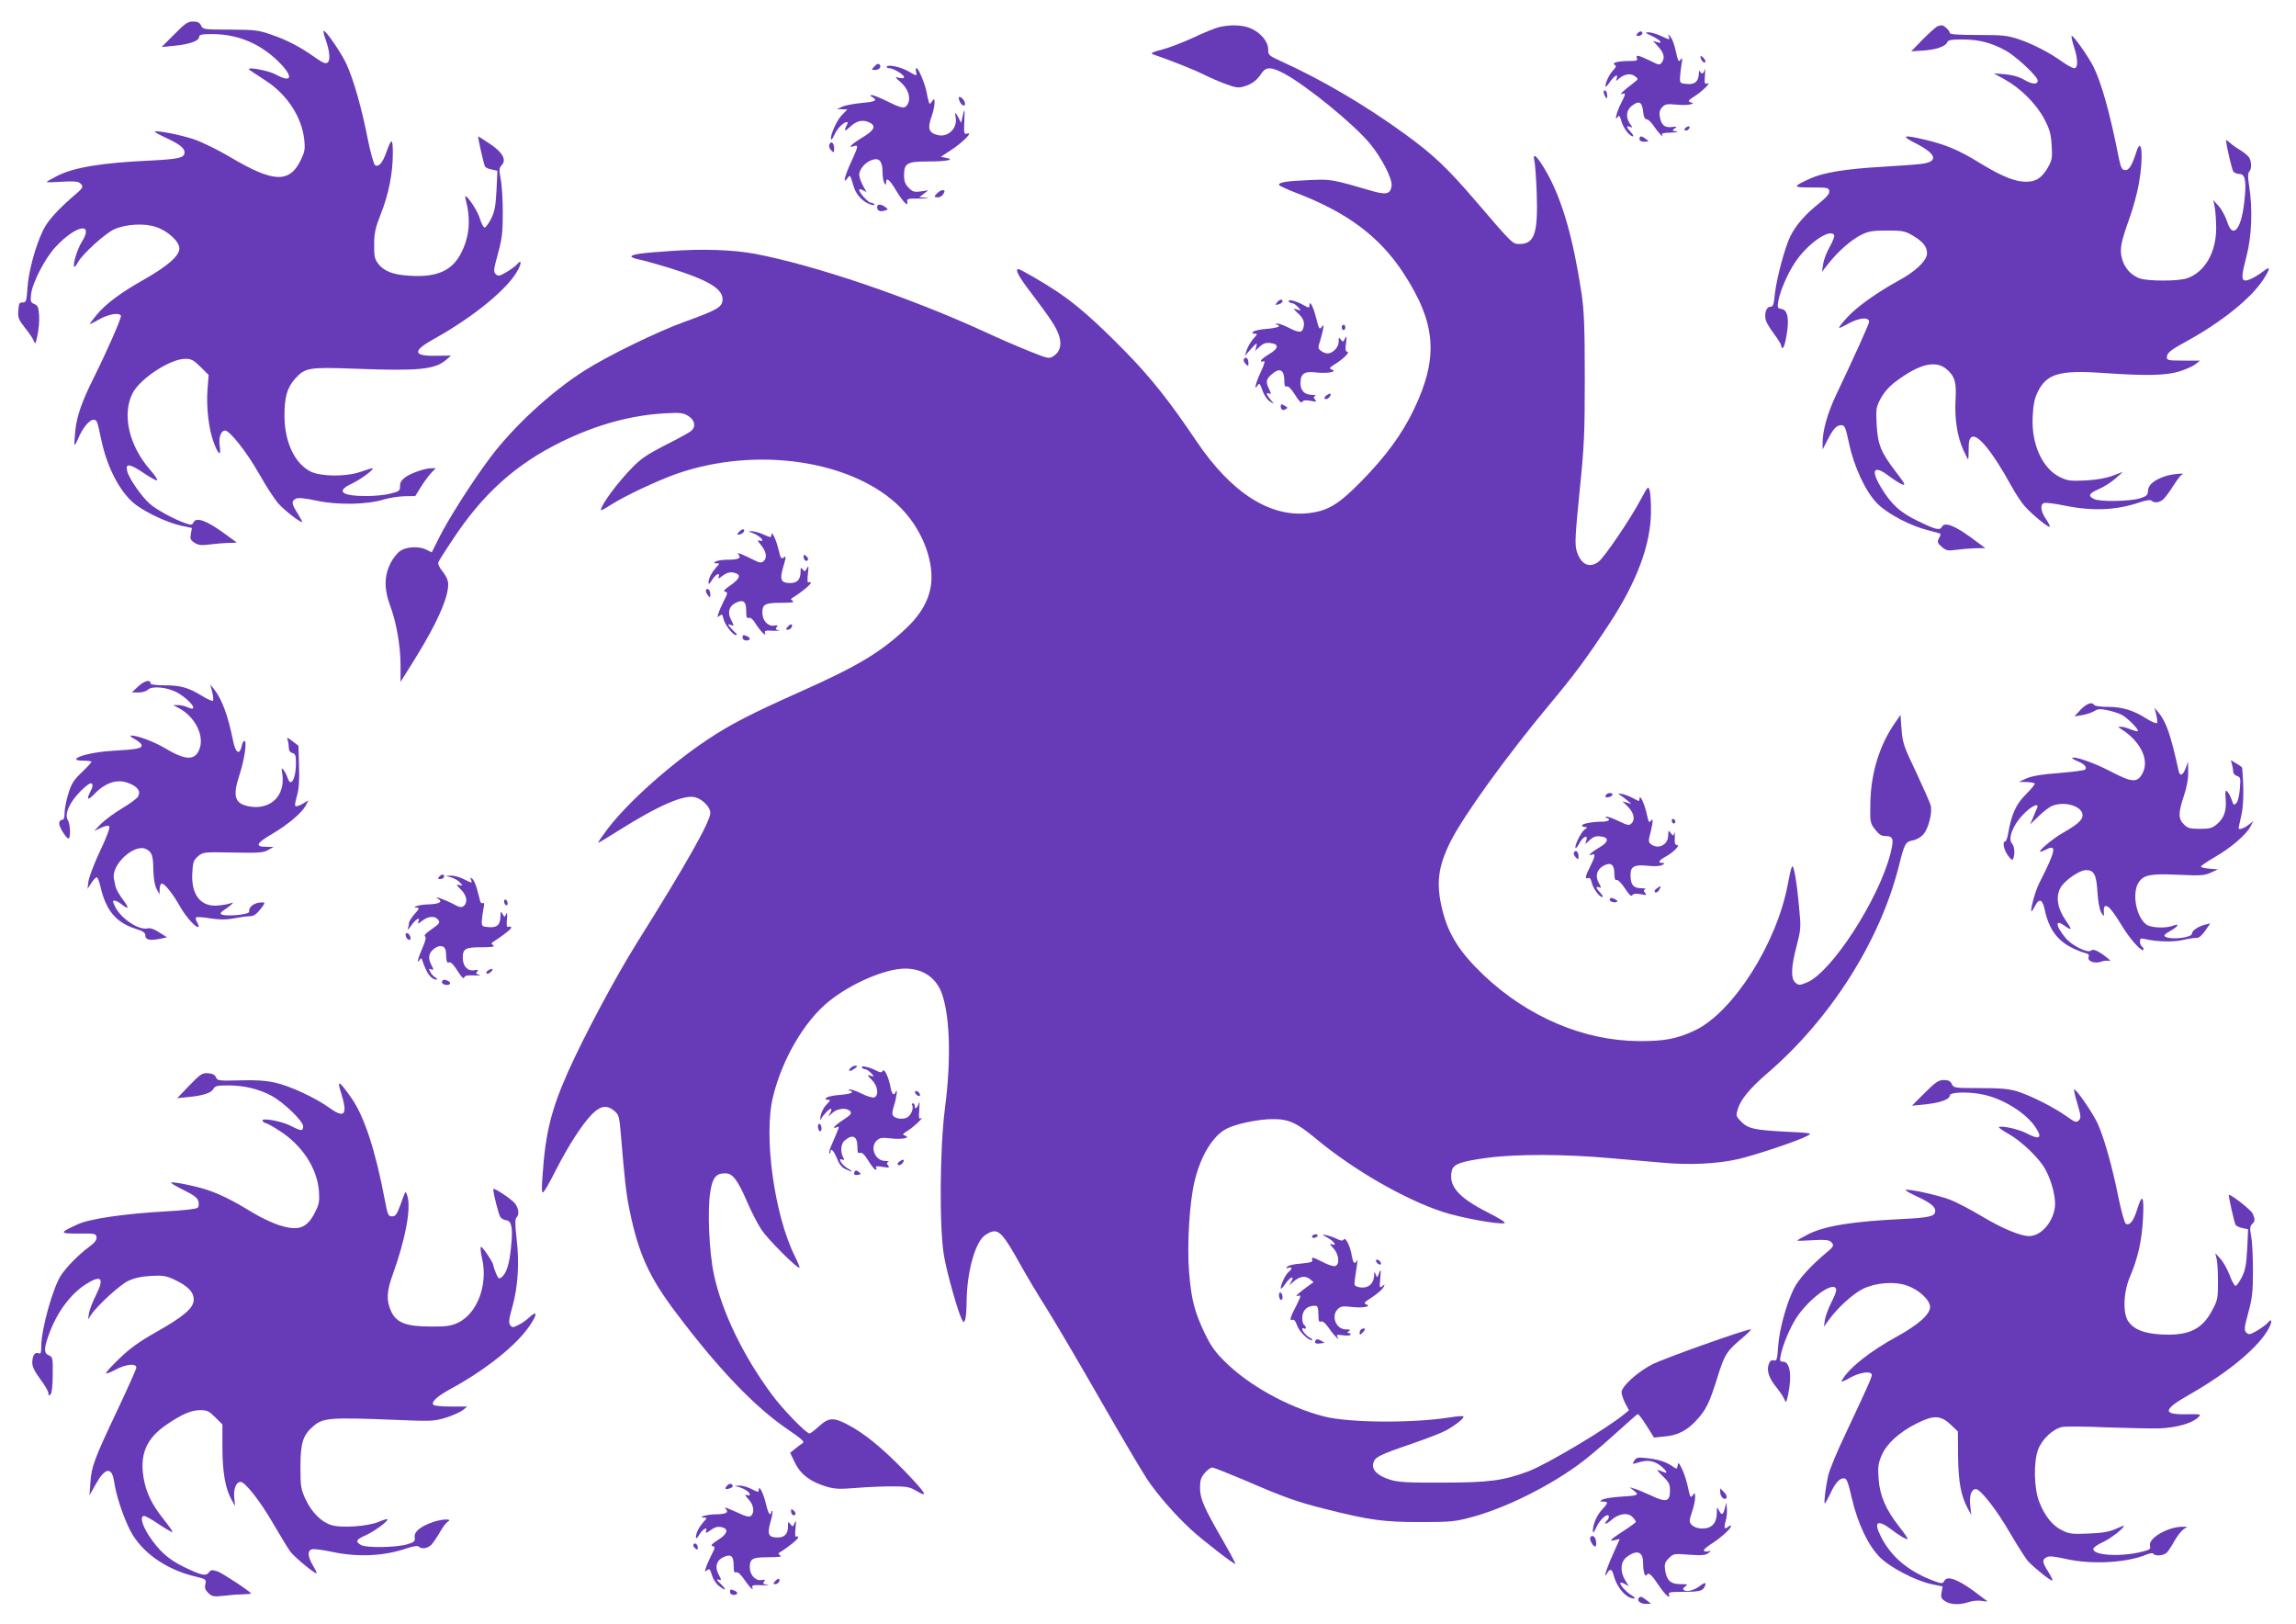 <?xml version="1.0" standalone="no"?>
<!DOCTYPE svg PUBLIC "-//W3C//DTD SVG 20010904//EN"
 "http://www.w3.org/TR/2001/REC-SVG-20010904/DTD/svg10.dtd">
<svg version="1.0" xmlns="http://www.w3.org/2000/svg"
 width="1280pt" height="905pt" viewBox="0 0 1280 905"
 preserveAspectRatio="xMidYMid meet">
<g transform="translate(0,905) scale(0.1,-0.1)"
fill="#673ab7" stroke="none">
<path d="M972 8859 l-71 -71 72 7 c83 8 137 27 137 49 0 13 14 16 73 16 141 0
266 -52 368 -152 86 -84 79 -124 -12 -74 -48 26 -182 48 -145 24 11 -7 52 -34
91 -60 117 -77 198 -202 211 -326 6 -54 3 -68 -20 -116 -63 -128 -153 -124
-392 18 -67 40 -158 84 -201 99 -78 26 -211 52 -220 43 -2 -2 27 -18 66 -36
77 -36 105 -59 99 -86 -4 -24 -38 -31 -190 -39 -268 -12 -426 -38 -518 -85
-33 -17 -60 -32 -60 -35 0 -2 38 -1 85 2 61 4 89 2 100 -7 22 -18 19 -26 -17
-57 -106 -91 -161 -151 -188 -207 -43 -89 -81 -229 -87 -322 -5 -74 -7 -80
-27 -80 -18 1 -21 -5 -24 -45 -3 -40 2 -51 37 -96 23 -28 45 -61 50 -74 7 -21
10 -17 20 33 7 31 11 80 9 110 -3 45 -7 55 -26 63 -21 9 -23 15 -19 53 7 66
79 205 139 268 114 121 215 138 143 24 -24 -38 -51 -128 -41 -137 2 -3 11 8
20 24 22 44 153 163 203 185 65 29 168 35 232 13 67 -22 131 -81 131 -120 0
-41 -65 -98 -197 -173 -131 -74 -213 -135 -265 -198 -21 -26 -38 -48 -38 -50
0 -2 24 9 53 26 52 29 110 39 121 21 6 -9 -76 -195 -151 -346 -65 -130 -94
-211 -103 -293 -4 -42 -7 -79 -4 -81 2 -2 11 13 20 35 23 56 62 104 84 104 21
0 21 -1 45 -113 34 -160 109 -299 194 -362 66 -48 178 -99 250 -115 l61 -13
-6 -33 c-5 -27 -2 -35 20 -49 21 -14 38 -16 84 -10 31 4 78 8 105 9 26 0 47 1
47 2 0 0 -35 26 -77 56 -93 67 -148 86 -163 58 -9 -17 -14 -18 -48 -6 -66 24
-160 75 -197 108 -44 38 -114 138 -125 179 -14 48 12 46 90 -7 38 -26 73 -45
76 -41 4 3 -14 30 -39 58 -118 135 -158 309 -98 427 42 82 210 192 294 192 34
0 46 -7 85 -45 l45 -45 -6 -80 c-8 -98 7 -223 34 -295 26 -71 43 -82 34 -22
-7 48 6 87 30 87 26 0 121 -120 190 -242 38 -68 87 -143 109 -167 36 -39 116
-101 130 -101 3 0 -8 21 -24 47 -35 55 -37 69 -11 83 14 7 46 4 118 -11 115
-25 281 -22 373 7 30 9 82 17 115 18 l60 1 31 50 c17 28 43 62 57 78 l26 27
-23 0 c-36 0 -112 -26 -145 -49 -22 -16 -31 -30 -31 -51 0 -26 -5 -29 -52 -41
-29 -8 -89 -14 -133 -14 -143 0 -175 27 -82 70 49 23 132 85 112 85 -6 -1 -35
-9 -65 -20 -79 -28 -218 -27 -277 1 -88 43 -145 161 -147 304 -1 110 14 164
60 215 55 61 77 64 329 55 358 -14 449 -5 512 49 l28 24 -82 -1 c-131 -3 -136
26 -15 93 225 125 418 284 471 388 21 41 16 57 -9 26 -8 -8 -33 -27 -57 -41
-40 -23 -46 -24 -59 -11 -14 13 -12 26 12 114 23 84 27 118 27 229 0 72 -5
156 -12 188 -9 49 -8 61 4 74 31 31 9 73 -65 122 -34 23 -63 41 -64 41 -4 0
31 -157 38 -168 3 -6 20 -14 37 -17 l32 -7 -5 -109 c-5 -87 -10 -118 -29 -156
-13 -26 -29 -49 -36 -51 -7 -2 -19 21 -29 53 -17 54 -92 157 -79 108 30 -112
24 -206 -22 -299 -50 -102 -135 -141 -289 -131 -93 5 -146 26 -178 70 -17 23
-21 43 -20 105 0 64 7 92 36 167 44 109 68 230 68 338 0 89 -7 90 -36 9 -21
-60 -43 -85 -63 -73 -7 5 -26 71 -42 152 -33 168 -78 326 -118 413 -28 61
-118 192 -127 184 -2 -3 2 -23 10 -44 24 -68 29 -119 13 -132 -11 -9 -25 -4
-68 26 -84 60 -157 98 -244 128 -74 26 -92 28 -232 29 -148 0 -152 1 -162 23
-8 16 -19 22 -45 22 -29 0 -44 -10 -104 -71z"/>
<path d="M6797 8899 c-21 -5 -86 -31 -145 -59 -59 -27 -134 -56 -166 -64 -65
-17 -76 -23 -55 -30 94 -32 227 -85 279 -111 36 -18 93 -43 128 -55 54 -20 68
-21 100 -11 43 13 71 35 96 74 24 35 54 35 125 -3 126 -68 385 -279 478 -390
65 -79 126 -196 121 -235 -5 -45 -28 -52 -100 -32 -237 69 -236 69 -363 63
-121 -5 -165 -12 -165 -26 0 -5 44 -25 98 -46 283 -108 465 -244 598 -449 181
-279 195 -469 55 -760 -66 -137 -155 -258 -291 -397 -126 -128 -183 -163 -285
-177 -219 -30 -438 108 -635 400 -151 224 -252 352 -400 503 -163 166 -270
260 -380 333 -77 51 -202 123 -213 123 -20 0 1 -41 71 -132 113 -149 143 -196
157 -242 15 -50 4 -88 -32 -111 -24 -16 -29 -15 -136 28 -62 25 -172 72 -244
106 -425 195 -952 373 -1283 436 -124 23 -294 29 -470 16 -166 -11 -220 -19
-220 -31 0 -4 17 -11 37 -15 20 -3 95 -25 167 -46 227 -70 310 -120 304 -183
-4 -39 -30 -54 -215 -121 -149 -54 -429 -190 -558 -273 -185 -118 -394 -311
-524 -485 -96 -128 -232 -341 -283 -444 l-41 -82 -28 14 c-39 21 -108 19 -145
-4 -18 -11 -42 -41 -58 -72 -34 -70 -35 -143 -2 -232 35 -92 59 -227 59 -335
l0 -93 80 128 c133 214 200 372 183 436 -3 14 -18 39 -32 56 -15 19 -24 38
-20 47 3 9 39 66 80 127 169 256 353 421 609 546 196 95 383 146 572 157 89 5
103 3 133 -15 36 -23 43 -59 15 -83 -10 -9 -74 -44 -142 -78 -98 -50 -137 -76
-183 -123 -86 -87 -178 -212 -178 -241 0 -3 26 11 57 31 77 49 257 134 365
172 447 156 986 75 1248 -188 106 -107 173 -257 173 -388 0 -102 -46 -195
-141 -285 -142 -134 -272 -212 -587 -352 -284 -127 -390 -182 -517 -266 -211
-140 -448 -352 -562 -502 -30 -40 -53 -74 -52 -76 2 -1 54 30 117 70 222 140
368 203 428 183 41 -13 81 -55 81 -86 0 -48 -135 -287 -409 -724 -122 -195
-296 -522 -385 -721 -94 -213 -125 -339 -141 -573 -6 -76 -5 -102 3 -97 7 4
39 60 71 124 72 140 145 253 200 310 48 49 85 55 127 19 24 -21 27 -32 35
-128 22 -264 30 -334 49 -426 50 -242 109 -373 261 -573 236 -313 436 -521
617 -645 85 -58 100 -72 86 -80 -9 -5 -29 -20 -43 -32 l-26 -21 27 -56 c32
-65 88 -107 178 -133 44 -13 73 -14 160 -7 58 5 148 9 200 9 81 0 101 -3 133
-22 79 -47 63 -20 -64 112 -122 125 -222 207 -313 254 -79 42 -106 40 -160 -9
-24 -22 -48 -40 -53 -40 -19 0 -150 135 -211 218 -159 215 -278 461 -322 668
-27 127 -37 361 -20 462 13 79 32 102 83 102 41 0 68 -35 120 -154 24 -57 61
-129 82 -160 35 -54 203 -221 212 -212 2 2 -9 30 -25 62 -115 231 -176 669
-123 889 51 210 174 421 309 531 125 102 317 185 428 185 102 0 177 -53 208
-148 43 -132 48 -371 14 -631 -29 -221 -32 -672 -5 -823 16 -95 78 -313 99
-353 11 -20 11 -20 19 -1 4 11 8 59 8 107 2 151 43 308 94 356 12 11 34 24 49
27 39 10 67 -23 152 -176 38 -68 107 -184 153 -256 46 -73 178 -298 294 -500
116 -203 235 -404 264 -448 57 -85 155 -198 245 -281 64 -59 241 -196 247
-191 2 2 -29 60 -68 128 -107 185 -129 235 -129 296 0 41 5 58 26 82 14 17 33
31 42 31 9 0 89 -32 179 -70 224 -97 297 -123 459 -163 242 -61 320 -71 524
-71 168 0 194 3 283 27 182 49 412 161 587 286 46 32 139 110 208 173 68 62
128 114 132 116 4 1 26 -27 49 -64 l42 -67 58 6 c73 6 126 33 178 90 54 58 73
97 117 238 40 129 52 148 138 220 32 27 54 49 48 49 -30 0 -488 -163 -551
-196 -82 -43 -169 -122 -169 -154 0 -11 9 -39 20 -61 l21 -40 -23 -19 c-93
-79 -434 -282 -537 -321 -139 -52 -220 -63 -476 -63 -200 -1 -249 2 -295 16
-70 22 -104 55 -94 92 8 34 32 46 213 108 80 27 166 61 191 74 56 31 106 71
98 79 -3 3 -35 1 -71 -5 -213 -34 -567 -31 -707 5 -200 52 -419 173 -552 306
-53 52 -78 87 -113 160 -56 119 -73 183 -86 338 -12 152 2 390 31 508 34 142
103 254 179 292 53 27 176 53 256 53 89 1 135 -20 246 -113 207 -171 486 -332
699 -403 100 -33 310 -72 347 -64 11 3 -26 26 -95 61 -163 83 -219 148 -198
233 9 36 52 51 203 71 159 21 430 20 673 -2 96 -8 231 -20 300 -26 150 -14
304 -6 420 20 94 22 335 102 384 129 31 16 29 17 -119 24 -175 9 -211 17 -250
58 -27 28 -28 32 -17 68 16 54 68 116 165 200 350 300 627 735 732 1151 33
131 37 139 80 147 21 4 45 18 59 35 27 32 49 117 40 157 -3 15 -40 98 -81 186
-70 146 -76 165 -82 240 l-6 81 -31 -45 c-87 -125 -135 -282 -137 -451 -2
-101 -1 -107 26 -142 21 -27 35 -37 56 -37 46 0 51 -16 30 -98 -65 -255 -328
-661 -465 -718 -42 -18 -49 -17 -68 2 -23 23 -20 89 10 201 24 94 25 103 14
213 -14 155 -31 246 -40 229 -5 -8 -15 -53 -24 -102 -62 -328 -305 -709 -516
-810 -101 -48 -173 -61 -315 -60 -305 2 -616 134 -861 365 -138 131 -200 230
-234 370 -35 145 -23 238 47 378 75 148 315 480 553 765 140 168 203 253 331
447 154 235 231 440 233 623 1 50 -3 103 -7 119 -8 29 -9 28 -52 -52 -56 -105
-199 -316 -232 -342 -52 -41 -102 -16 -124 62 -10 36 -7 88 17 328 26 256 29
320 29 635 0 286 -4 372 -18 470 -46 303 -106 514 -190 666 -53 95 -86 128
-73 73 4 -16 10 -96 13 -178 8 -225 -12 -286 -95 -286 -40 0 -38 -2 -237 230
-167 195 -241 265 -403 383 -217 158 -465 304 -689 405 -70 32 -73 35 -73 67
0 42 -40 91 -95 116 -43 20 -115 23 -178 8z"/>
<path d="M10800 8903 c-8 -4 -44 -36 -80 -72 l-65 -67 65 4 c73 5 127 23 136
47 5 12 23 15 83 15 92 0 159 -17 239 -60 59 -31 182 -146 182 -169 0 -23 -30
-22 -73 3 -29 17 -65 28 -108 32 l-64 5 60 -33 c90 -50 176 -136 221 -220 32
-61 38 -85 42 -150 4 -70 2 -81 -22 -123 -35 -59 -67 -79 -125 -78 -61 1 -135
32 -253 104 -113 70 -188 102 -301 129 -129 31 -145 25 -55 -20 117 -60 127
-103 25 -114 -29 -4 -126 -10 -217 -16 -198 -11 -326 -32 -398 -65 -101 -46
-100 -50 7 -50 89 0 96 -1 99 -20 2 -15 -15 -35 -61 -72 -73 -58 -125 -118
-156 -180 -30 -60 -77 -236 -86 -320 -6 -62 -10 -73 -26 -73 -22 0 -34 -37
-25 -74 3 -13 24 -48 46 -77 22 -29 40 -59 40 -66 0 -7 4 -13 9 -13 5 0 15 32
21 72 16 91 6 142 -29 146 -21 3 -23 7 -17 44 9 53 50 150 91 212 68 105 196
195 220 156 4 -6 -7 -35 -24 -65 -17 -30 -34 -73 -37 -97 l-7 -43 40 50 c54
68 125 129 181 157 39 19 63 23 142 23 85 0 100 -3 140 -26 61 -36 83 -63 83
-101 0 -40 -64 -102 -162 -154 -116 -64 -229 -144 -281 -201 -28 -30 -49 -57
-47 -60 3 -2 20 6 40 17 66 39 127 46 127 16 0 -12 -82 -193 -185 -410 -47
-99 -75 -200 -74 -266 l0 -35 26 50 c33 65 51 85 78 85 19 0 24 -11 43 -100
28 -133 93 -272 159 -338 57 -57 185 -124 283 -148 36 -9 66 -18 68 -19 2 -2
-2 -14 -9 -26 -10 -20 -8 -26 16 -47 26 -22 34 -23 79 -17 28 4 76 8 107 9
l57 1 -83 61 c-89 65 -143 85 -158 59 -12 -23 -32 -19 -131 29 -102 48 -153
95 -210 190 -60 100 -39 127 47 61 25 -19 57 -39 71 -45 22 -8 16 4 -37 73
-82 107 -99 150 -105 264 -4 86 -3 94 24 144 20 36 48 67 89 97 127 94 216
115 276 65 47 -40 57 -73 51 -173 -6 -103 10 -205 43 -277 13 -29 25 -53 27
-53 2 0 3 25 3 56 0 43 4 59 17 68 33 20 117 -84 219 -269 24 -44 59 -98 79
-119 41 -46 131 -119 137 -112 3 2 -7 22 -21 43 -29 42 -34 81 -11 89 8 4 62
-3 119 -15 156 -31 285 -25 415 19 35 12 60 15 66 9 16 -16 51 -10 71 14 11
12 35 45 53 74 18 28 38 54 44 57 31 12 -55 4 -94 -9 -63 -22 -93 -48 -94 -81
-2 -25 -8 -30 -46 -42 -57 -17 -227 -20 -256 -3 -35 18 -28 30 30 56 28 12 70
39 92 59 l40 36 -55 -21 c-37 -14 -87 -23 -152 -27 -86 -4 -101 -2 -143 18
-99 48 -161 184 -153 338 3 64 10 100 27 135 50 104 121 125 366 108 245 -17
352 -14 426 9 35 11 75 29 89 40 l25 20 -92 0 c-84 0 -93 2 -93 18 0 24 20 41
105 87 200 109 367 244 434 349 40 63 39 75 -1 44 -45 -34 -91 -56 -105 -51
-18 7 -16 30 12 139 28 108 34 260 14 386 -8 51 -8 73 0 81 14 14 14 52 1 77
-5 10 -27 28 -47 41 -21 12 -48 31 -60 42 -13 11 -23 19 -23 16 0 -25 33 -166
41 -176 6 -7 22 -13 35 -13 32 0 39 -45 25 -161 -17 -150 -64 -202 -94 -107
-9 29 -30 69 -47 88 l-31 35 8 -40 c4 -22 8 -76 8 -120 -1 -134 -64 -242 -162
-276 -47 -17 -214 -17 -264 -1 -48 17 -85 58 -99 110 -14 53 -7 89 41 224 21
58 45 146 53 195 27 148 16 271 -14 176 -25 -78 -42 -104 -64 -101 -17 2 -23
15 -34 68 -49 250 -97 420 -142 510 -30 58 -109 170 -120 170 -4 0 1 -25 11
-57 24 -71 25 -123 3 -123 -9 0 -37 15 -63 33 -70 51 -168 102 -246 128 -62
21 -88 24 -227 24 -108 0 -158 3 -158 11 0 13 -33 44 -46 43 -5 0 -16 -3 -24
-6z"/>
<path d="M9130 8865 c-10 -12 -10 -15 3 -15 19 0 31 16 18 24 -5 3 -14 -1 -21
-9z"/>
<path d="M9206 8851 c48 -22 71 -48 33 -36 l-24 7 26 -28 c35 -38 42 -65 25
-90 -14 -19 -15 -18 -70 9 -64 31 -78 33 -70 12 5 -12 -3 -15 -42 -15 -63 0
-101 -10 -83 -21 11 -6 9 -13 -8 -31 -21 -22 -43 -68 -43 -90 0 -6 10 4 23 22
25 38 51 53 40 23 -6 -17 -5 -17 13 -1 30 26 66 31 89 13 20 -15 20 -16 -9
-38 -55 -42 -82 -67 -63 -61 22 8 22 3 -8 -56 -24 -47 -36 -104 -16 -71 7 11
12 4 20 -24 10 -38 46 -85 64 -85 6 0 1 10 -11 23 -26 28 -28 39 -5 30 16 -6
16 -5 0 17 -25 36 -21 75 10 100 40 31 57 23 63 -30 3 -31 10 -45 20 -45 8 0
25 -16 38 -35 23 -35 61 -77 48 -52 -5 9 8 12 51 13 32 1 45 4 30 6 -26 4 -27
6 -11 17 15 11 13 12 -15 8 -39 -5 -59 10 -67 54 -5 26 -2 40 12 56 16 17 27
20 77 15 31 -3 67 -3 79 1 21 5 21 6 3 12 -17 6 -14 10 20 32 46 29 100 83 73
73 -15 -6 -17 0 -13 47 2 29 2 43 -1 31 -6 -25 -19 -30 -27 -10 -3 6 -6 0 -6
-14 -2 -43 -22 -61 -66 -57 -39 3 -40 4 -39 38 1 19 5 53 9 75 5 29 4 36 -4
25 -13 -19 -15 -15 -30 50 -6 30 -19 64 -28 75 -13 16 -15 17 -10 3 8 -22 8
-22 -44 2 -24 11 -55 20 -69 20 -21 0 -18 -4 16 -19z"/>
<path d="M9480 8735 c0 -18 19 -40 26 -32 4 4 0 15 -9 24 -9 10 -17 13 -17 8z"/>
<path d="M4875 8680 c-18 -19 -18 -20 3 -20 24 0 38 18 25 31 -6 6 -16 2 -28
-11z"/>
<path d="M4944 8679 c-3 -5 3 -9 13 -9 23 0 83 -36 83 -50 0 -6 -11 -8 -27 -4
-26 7 -26 6 9 -25 41 -36 57 -86 39 -120 -16 -29 -31 -27 -114 14 -39 19 -78
35 -86 35 -13 -1 -13 -2 2 -11 32 -19 18 -26 -60 -33 -43 -4 -91 -13 -108 -21
l-30 -13 29 -1 30 -1 -33 -34 c-28 -29 -68 -122 -57 -133 2 -3 12 12 21 32 16
33 49 65 68 65 4 0 3 -9 -3 -19 -17 -33 -11 -36 18 -9 36 34 67 42 103 28 46
-19 37 -44 -31 -85 -64 -39 -87 -62 -51 -50 28 9 27 1 -14 -88 -37 -80 -48
-128 -21 -91 16 21 14 24 36 -48 13 -43 50 -83 91 -97 18 -6 27 -6 24 -1 -4 6
-12 10 -20 10 -14 0 -65 55 -65 71 0 6 8 5 20 -1 l21 -11 -21 38 c-11 21 -20
47 -20 59 0 30 34 70 70 82 41 15 60 -6 60 -66 0 -26 5 -54 10 -62 8 -13 10
-12 10 3 0 31 18 18 54 -42 41 -68 70 -97 64 -66 -3 18 3 19 72 18 41 0 57 1
35 4 l-40 4 25 19 25 19 -42 -6 c-35 -5 -45 -2 -67 20 -20 20 -26 36 -26 70 0
67 17 77 132 77 105 0 156 10 103 20 l-30 6 55 36 c66 43 127 104 94 94 -20
-6 -21 -4 -18 71 3 73 1 75 -12 13 l-6 -25 -14 28 c-18 34 -23 34 -16 2 11
-59 -42 -112 -100 -98 -51 13 -59 37 -33 108 8 22 14 53 15 69 0 28 -1 29 -14
11 -13 -18 -14 -18 -19 1 -3 10 -9 35 -12 54 -9 45 -45 130 -55 130 -5 0 -6
-9 -3 -20 7 -25 3 -25 -42 2 -41 24 -113 40 -121 27z"/>
<path d="M8940 8538 c0 -7 5 -20 10 -28 8 -12 10 -11 10 7 0 12 -4 25 -10 28
-5 3 -10 0 -10 -7z"/>
<path d="M5349 8488 c9 -25 31 -36 31 -16 0 15 -19 38 -32 38 -4 0 -4 -10 1
-22z"/>
<path d="M9400 8340 c-8 -5 -11 -12 -7 -16 4 -4 13 -2 19 4 15 15 7 24 -12 12z"/>
<path d="M9140 8275 c0 -10 10 -15 28 -15 26 1 26 1 8 15 -25 19 -36 19 -36 0z"/>
<path d="M4624 8245 c-4 -9 0 -24 10 -33 15 -15 16 -14 16 10 0 32 -17 46 -26
23z"/>
<path d="M5226 7974 c-21 -20 -20 -24 4 -24 10 0 24 9 30 20 8 16 8 20 -4 20
-8 0 -22 -7 -30 -16z"/>
<path d="M4890 7896 c0 -21 16 -28 42 -20 21 6 21 7 3 20 -24 18 -45 18 -45 0z"/>
<path d="M7120 7365 c-14 -16 -10 -18 14 -9 9 3 16 10 16 15 0 14 -16 11 -30
-6z"/>
<path d="M7185 7370 c3 -5 12 -10 19 -10 7 0 21 -10 32 -21 19 -22 19 -22 -6
-14 -23 7 -23 6 8 -23 31 -29 38 -53 26 -86 -8 -22 -27 -20 -85 10 -28 14 -56
23 -62 20 -9 -3 -8 -5 1 -5 6 -1 12 -5 12 -10 0 -4 -30 -11 -66 -14 -36 -2
-71 -10 -77 -16 -8 -8 -6 -11 8 -11 17 0 16 -3 -7 -27 -14 -16 -30 -43 -37
-62 l-11 -35 35 40 c31 34 35 36 29 14 l-6 -25 25 23 c18 17 34 23 58 20 51
-5 49 -30 -6 -62 -25 -15 -45 -31 -45 -37 0 -6 5 -7 10 -4 16 10 12 -9 -15
-67 -25 -53 -35 -100 -15 -68 11 17 13 16 31 -34 8 -21 25 -46 39 -54 24 -16
25 -16 9 3 -29 36 -34 49 -16 42 15 -6 15 -3 0 29 -19 39 -14 55 30 88 35 26
57 9 57 -45 0 -28 4 -37 14 -33 9 3 25 -14 46 -47 22 -36 34 -48 40 -39 5 9
19 11 46 6 33 -7 36 -6 25 7 -9 12 -9 16 1 20 7 3 -1 6 -19 6 -41 1 -63 24
-63 66 0 52 22 67 86 59 62 -7 123 3 89 16 -17 6 -15 10 20 32 48 30 84 68 65
68 -9 0 -11 13 -6 48 5 39 4 43 -6 25 -10 -21 -12 -21 -23 -6 -11 15 -12 13
-12 -12 0 -31 -33 -65 -62 -65 -10 0 -26 6 -36 14 -17 12 -18 18 -8 48 6 18
14 49 18 68 6 31 5 33 -7 17 -12 -16 -15 -11 -31 52 -17 66 -37 102 -37 67 0
-13 -5 -13 -32 3 -40 23 -92 36 -83 21z"/>
<path d="M7480 7225 c0 -8 5 -15 10 -15 6 0 10 7 10 15 0 8 -4 15 -10 15 -5 0
-10 -7 -10 -15z"/>
<path d="M6935 7049 c-4 -6 0 -18 9 -27 15 -15 16 -15 16 5 0 25 -15 38 -25
22z"/>
<path d="M7395 6846 c-11 -8 -14 -15 -8 -19 6 -4 16 0 23 8 17 21 8 28 -15 11z"/>
<path d="M7140 6786 c0 -20 13 -27 29 -16 11 6 9 10 -8 19 -17 10 -21 9 -21
-3z"/>
<path d="M4119 6084 c-12 -14 -11 -16 5 -13 11 2 21 10 24 17 5 17 -13 15 -29
-4z"/>
<path d="M4185 6083 c26 -7 65 -33 65 -44 0 -5 -8 -5 -17 -2 -13 5 -10 -2 10
-26 30 -36 35 -72 13 -90 -11 -10 -23 -8 -56 9 -22 11 -52 25 -67 31 -22 8
-24 7 -14 -5 15 -18 -5 -26 -67 -26 -26 0 -54 -5 -62 -10 -13 -8 -12 -10 4
-10 19 0 19 -1 -1 -22 -26 -30 -43 -62 -43 -85 0 -13 6 -8 20 15 20 32 47 45
36 16 -4 -11 1 -10 20 5 27 21 50 26 78 15 28 -11 17 -32 -31 -66 -35 -24 -43
-34 -31 -36 16 -3 16 -8 -6 -50 -13 -26 -27 -58 -31 -72 -7 -21 -6 -23 7 -12
13 10 16 8 21 -16 7 -33 52 -92 70 -92 7 1 6 5 -3 13 -8 7 -22 21 -30 31 -14
18 -13 19 3 13 21 -8 21 -8 1 32 -20 39 -8 75 30 92 40 19 56 6 56 -45 0 -35
3 -44 14 -40 10 4 24 -8 39 -33 27 -43 62 -77 52 -51 -5 13 3 15 47 12 29 -1
43 0 30 2 -18 4 -21 9 -12 18 8 10 5 12 -14 9 -33 -7 -66 28 -66 70 0 49 14
57 105 57 57 0 76 3 65 10 -13 9 -13 11 0 19 43 26 100 72 100 82 0 5 -5 7
-11 3 -8 -5 -9 9 -5 47 5 45 4 50 -5 32 -11 -20 -13 -21 -24 -7 -10 14 -12 12
-12 -14 0 -42 -19 -62 -58 -62 -50 0 -59 19 -41 81 19 64 20 75 3 60 -11 -9
-16 0 -26 42 -13 58 -40 114 -41 85 0 -16 -3 -15 -42 2 -24 11 -54 19 -68 19
-20 -1 -21 -2 -5 -6z"/>
<path d="M4480 5947 c0 -19 16 -31 24 -18 3 5 -1 14 -9 21 -12 10 -15 10 -15
-3z"/>
<path d="M3936 5762 c-3 -5 1 -18 9 -28 14 -18 14 -18 15 3 0 23 -15 39 -24
25z"/>
<path d="M4390 5555 c-10 -12 -10 -15 3 -15 8 0 17 7 21 15 3 8 2 15 -3 15 -5
0 -14 -7 -21 -15z"/>
<path d="M4140 5495 c0 -8 9 -15 20 -15 24 0 27 15 4 24 -22 9 -24 8 -24 -9z"/>
<path d="M772 5225 l-37 -34 37 -1 c21 0 44 7 53 16 23 23 113 13 168 -19 75
-45 118 -109 52 -79 -14 7 -38 12 -53 12 l-27 0 30 -16 c95 -49 149 -161 114
-237 -26 -57 -78 -54 -188 12 -62 37 -156 72 -190 71 -9 -1 1 -10 22 -21 20
-11 37 -26 37 -34 0 -17 -28 -22 -161 -30 -96 -5 -193 -27 -204 -45 -4 -6 12
-10 39 -10 25 0 46 -3 46 -6 0 -4 -24 -30 -54 -59 -45 -43 -58 -63 -75 -119
-12 -38 -21 -86 -21 -107 0 -28 -4 -39 -15 -39 -8 0 -15 -9 -15 -20 0 -23 45
-92 54 -83 11 11 7 82 -6 102 -20 32 9 98 70 160 36 36 57 50 64 43 6 -6 5
-20 -6 -40 -26 -50 -18 -57 19 -19 65 67 129 87 194 61 49 -19 67 -45 51 -73
-5 -11 -46 -41 -90 -67 -43 -26 -96 -65 -117 -86 l-38 -40 38 18 c23 11 41 14
46 8 6 -5 -14 -60 -51 -137 -33 -70 -62 -147 -65 -170 l-5 -42 21 33 c11 17
25 32 30 32 5 0 15 -24 21 -52 31 -134 87 -200 196 -235 40 -12 54 -22 54 -35
0 -26 22 -32 76 -22 l45 9 -43 28 c-28 18 -51 26 -65 22 -48 -11 -145 52 -179
117 -8 15 -14 29 -14 33 0 11 23 4 47 -15 42 -33 45 -23 8 26 -19 25 -38 58
-41 72 -3 15 -7 35 -9 45 -15 78 114 197 180 164 32 -16 39 -37 40 -117 1 -48
8 -86 18 -105 l16 -30 1 27 c0 15 4 29 9 32 13 9 62 -51 104 -126 34 -60 93
-125 104 -114 2 2 -1 13 -8 25 -7 11 -10 23 -6 27 3 4 39 2 79 -5 55 -8 88 -8
133 0 33 7 73 12 88 12 20 0 36 10 58 38 28 36 29 39 10 39 -42 0 -76 -24 -72
-52 2 -17 -142 -29 -157 -13 -4 4 1 12 12 19 10 6 28 19 40 29 20 18 20 18 1
12 -11 -4 -41 -10 -66 -12 -98 -11 -154 57 -147 180 3 61 7 72 32 94 28 24 31
24 195 21 142 -3 170 -1 196 14 l30 17 -42 1 c-64 0 -54 21 35 72 89 53 166
118 187 159 l15 28 -34 -20 c-19 -11 -37 -16 -40 -11 -3 5 2 31 10 58 10 35
14 82 11 163 l-3 114 -34 26 c-27 21 -32 23 -27 8 4 -10 7 -30 7 -44 0 -16 7
-27 20 -30 17 -5 20 -14 20 -59 0 -84 -29 -136 -46 -81 -4 12 -13 31 -21 42
-14 18 -15 17 -9 -20 17 -118 -62 -198 -178 -181 -86 13 -101 54 -63 170 30
91 45 196 30 196 -6 0 -13 -13 -16 -30 -11 -51 -34 -37 -47 28 -29 145 -63
236 -108 292 l-20 25 11 -42 c6 -23 8 -45 4 -49 -3 -3 -30 8 -59 26 -76 47
-121 60 -209 60 -44 0 -79 4 -79 9 0 25 -34 18 -68 -14z"/>
<path d="M11599 5094 l-34 -37 43 7 c24 4 54 14 67 22 20 13 33 14 75 5 28 -6
63 -17 78 -25 32 -17 98 -83 90 -91 -3 -3 -21 2 -41 10 -20 8 -44 15 -54 14
-17 0 -16 -1 1 -12 108 -67 160 -172 121 -246 -29 -56 -59 -54 -182 11 -86 45
-200 85 -211 73 -2 -2 12 -10 31 -18 38 -16 54 -34 41 -47 -5 -4 -71 -13 -147
-19 -96 -7 -151 -17 -180 -30 l-42 -19 41 -1 c22 -1 44 -4 47 -8 4 -3 -18 -30
-48 -60 -56 -55 -81 -111 -100 -220 -4 -24 -11 -43 -16 -43 -17 0 -9 -46 15
-78 19 -26 25 -30 30 -17 10 28 7 68 -8 84 -23 27 6 103 63 161 43 46 91 68
78 38 -3 -7 -13 -31 -22 -53 l-17 -40 49 47 c26 26 61 52 76 57 71 27 167 -4
167 -53 0 -27 -28 -52 -114 -101 -49 -28 -130 -95 -123 -102 2 -2 17 3 32 11
64 33 57 -3 -38 -190 -22 -43 -51 -154 -41 -154 2 0 10 14 19 30 23 45 42 38
54 -20 29 -137 96 -205 238 -246 7 -2 10 -10 7 -18 -9 -23 32 -39 67 -27 16 6
37 8 47 5 22 -8 -23 31 -61 52 -20 11 -32 12 -41 5 -18 -15 -106 29 -140 70
-56 67 -61 108 -8 70 45 -31 46 -26 8 29 -46 66 -56 131 -30 180 23 42 106
100 144 100 44 0 57 -25 63 -121 3 -52 11 -97 21 -115 13 -22 16 -24 15 -9 -2
34 1 45 12 45 16 0 42 -34 98 -125 44 -71 111 -141 111 -116 0 5 -4 13 -10 16
-5 3 -10 15 -10 27 0 17 4 19 28 14 65 -16 162 -18 213 -5 30 7 63 12 74 11
13 -1 29 12 48 39 l29 42 -29 -7 c-38 -10 -73 -33 -73 -50 0 -23 -118 -36
-149 -17 -10 6 -3 14 28 32 45 25 55 44 15 29 -42 -16 -126 -12 -150 8 -57 45
-79 176 -41 234 29 42 65 49 222 42 124 -6 145 -4 180 12 l40 18 -47 4 c-27 2
-48 7 -48 12 0 4 35 28 78 53 89 51 176 126 198 170 l16 30 -27 -21 c-25 -20
-55 -29 -55 -18 0 3 7 34 15 70 13 54 15 150 5 266 0 3 -14 14 -32 24 l-31 19
6 -24 c4 -13 7 -32 7 -41 0 -9 10 -20 21 -23 20 -7 21 -12 16 -72 -3 -38 -11
-71 -20 -80 -13 -13 -16 -11 -26 20 -7 20 -18 40 -25 46 -10 8 -12 0 -8 -44 5
-65 -9 -106 -50 -140 -25 -21 -40 -25 -94 -25 -56 0 -68 4 -89 25 -32 31 -32
64 0 159 16 48 25 95 24 133 l-1 58 -12 -34 c-15 -42 -33 -51 -40 -19 -45 204
-70 276 -114 328 l-21 25 10 -38 c5 -20 7 -42 4 -47 -3 -5 -29 6 -58 24 -73
47 -136 66 -217 66 -38 0 -72 5 -75 10 -12 20 -42 9 -76 -26z"/>
<path d="M8957 4623 c-13 -13 -7 -21 13 -16 11 3 20 9 20 14 0 10 -24 12 -33
2z"/>
<path d="M9034 4617 c10 -6 28 -20 40 -30 l21 -18 -25 7 -25 7 27 -26 c35 -33
46 -73 25 -95 -15 -15 -21 -14 -77 13 -33 16 -63 26 -67 22 -3 -4 -1 -7 5 -7
7 0 12 -4 12 -10 0 -5 -17 -10 -37 -10 -55 0 -113 -11 -113 -21 0 -5 8 -9 17
-9 15 0 14 -2 -4 -15 -20 -14 -58 -93 -49 -102 2 -3 11 9 20 25 19 38 51 53
40 19 l-6 -22 25 23 c18 17 34 23 58 20 51 -5 49 -30 -5 -62 -45 -26 -71 -51
-42 -40 22 9 20 -9 -9 -66 -28 -56 -31 -72 -11 -64 9 3 15 -5 19 -23 6 -32 43
-83 59 -83 7 0 2 10 -10 23 -26 27 -28 39 -7 31 13 -5 13 -2 -1 23 -23 39 -12
78 27 98 40 21 59 6 59 -46 0 -26 4 -37 13 -34 6 3 27 -18 46 -47 23 -35 35
-47 41 -38 5 9 19 10 46 6 33 -7 36 -6 25 7 -9 12 -9 16 1 20 7 3 -4 6 -24 6
-43 1 -58 20 -58 75 0 47 22 58 98 50 36 -4 67 -2 78 4 17 10 17 11 2 12 -28
0 -21 14 16 34 44 24 86 66 65 66 -11 0 -14 11 -12 43 1 23 0 34 -3 24 -6 -18
-6 -18 -20 0 -12 17 -13 15 -14 -14 0 -51 -54 -79 -94 -50 -17 13 -18 17 -3
73 14 59 14 81 -3 55 -5 -10 -12 3 -19 40 -13 59 -40 117 -41 87 0 -16 -2 -16
-32 1 -18 10 -46 21 -63 25 -26 5 -28 4 -11 -7z"/>
<path d="M9320 4476 c0 -9 5 -16 10 -16 6 0 10 4 10 9 0 6 -4 13 -10 16 -5 3
-10 -1 -10 -9z"/>
<path d="M8775 4299 c-4 -6 0 -18 9 -27 15 -15 16 -15 16 5 0 25 -15 38 -25
22z"/>
<path d="M2450 4165 c-10 -12 -10 -15 3 -15 19 0 31 16 18 24 -5 3 -14 -1 -21
-9z"/>
<path d="M2516 4159 c17 -5 39 -17 48 -28 17 -19 17 -19 -4 -14 -18 5 -17 1 9
-25 34 -33 40 -72 16 -92 -12 -10 -24 -8 -62 13 -53 27 -113 47 -79 26 26 -16
4 -28 -54 -30 -47 0 -105 -17 -66 -18 15 -1 14 -6 -13 -36 -17 -20 -31 -42
-31 -50 0 -7 -3 -22 -6 -32 -4 -10 4 -3 17 16 27 39 53 54 42 25 -6 -16 -3
-15 21 4 32 24 66 28 84 10 19 -19 15 -25 -34 -59 -28 -19 -42 -34 -35 -38 8
-5 4 -24 -14 -65 -25 -56 -34 -96 -15 -66 7 12 10 11 15 -5 24 -72 49 -106 80
-105 5 0 2 5 -7 11 -10 5 -23 19 -29 31 -10 18 -9 20 5 15 15 -6 15 -4 1 24
-21 40 -16 68 18 93 31 23 61 14 63 -20 3 -59 5 -63 18 -58 9 3 26 -14 47 -48
19 -31 34 -47 36 -38 3 11 16 15 56 13 28 -1 42 1 29 4 -18 3 -21 8 -12 17 8
10 5 12 -15 8 -37 -7 -65 22 -65 68 0 52 13 60 105 60 58 0 76 3 65 11 -13 9
-13 12 4 22 55 36 96 68 96 77 0 5 -6 7 -14 4 -11 -4 -13 5 -10 43 3 32 1 41
-4 28 -9 -19 -9 -19 -20 0 -10 18 -11 17 -12 -11 0 -48 -19 -66 -65 -62 -37 3
-40 5 -39 33 1 17 5 48 9 69 6 27 5 37 -3 32 -6 -3 -13 2 -15 11 -3 10 -10 39
-17 65 -7 26 -19 53 -26 59 -12 10 -13 9 -8 -5 8 -20 6 -20 -41 4 -22 11 -53
20 -70 19 l-30 -1 31 -9z"/>
<path d="M9235 4097 c-12 -9 -14 -16 -7 -21 6 -3 16 3 22 14 13 24 10 25 -15
7z"/>
<path d="M8975 4040 c-7 -12 18 -24 37 -18 8 3 5 9 -9 16 -14 8 -24 9 -28 2z"/>
<path d="M2810 4026 c0 -8 5 -18 10 -21 6 -3 10 1 10 9 0 8 -4 18 -10 21 -5 3
-10 -1 -10 -9z"/>
<path d="M2262 3834 c1 -9 9 -19 16 -22 9 -3 13 2 10 14 -1 9 -9 19 -16 22 -9
3 -13 -2 -10 -14z"/>
<path d="M2720 3640 c-8 -5 -11 -12 -7 -16 4 -4 15 0 24 9 18 18 8 23 -17 7z"/>
<path d="M2467 3584 c-10 -11 3 -24 24 -24 23 0 25 15 3 24 -19 7 -19 7 -27 0z"/>
<path d="M4740 3095 c-16 -19 0 -19 26 0 16 12 16 14 3 15 -9 0 -22 -7 -29
-15z"/>
<path d="M4805 3100 c3 -5 12 -10 19 -10 7 0 21 -10 32 -21 19 -21 19 -22 -3
-15 -20 7 -20 4 7 -23 34 -33 41 -87 14 -98 -9 -3 -41 6 -70 21 -30 15 -60 25
-67 23 -9 -4 -9 -6 1 -6 6 -1 12 -5 12 -10 0 -4 -30 -11 -66 -14 -36 -2 -71
-10 -77 -16 -8 -8 -6 -11 8 -11 16 0 16 -3 -8 -28 -15 -15 -29 -43 -32 -62 -3
-19 -2 -28 1 -20 9 21 46 60 56 60 5 0 3 -10 -3 -22 l-12 -23 25 23 c28 25 79
29 98 8 9 -12 3 -21 -39 -48 -49 -32 -68 -54 -35 -41 16 6 18 12 -33 -106 -8
-18 -12 -36 -9 -39 3 -3 6 0 6 6 0 27 18 9 35 -33 11 -30 27 -51 45 -60 38
-19 53 -19 18 1 -32 17 -61 61 -34 51 14 -5 15 -3 6 13 -16 29 -12 75 8 92 45
39 72 26 72 -35 0 -31 3 -38 15 -33 11 4 25 -10 46 -44 17 -28 35 -50 40 -50
6 0 7 5 3 12 -5 8 5 9 36 4 37 -6 41 -5 31 8 -9 11 -9 15 1 19 7 3 -1 6 -19 6
-56 2 -85 78 -44 115 16 14 30 16 74 11 61 -8 118 2 83 15 -17 6 -15 9 15 28
32 19 100 84 71 68 -9 -6 -11 6 -7 51 2 32 2 49 -1 38 -8 -28 -24 -43 -24 -22
0 9 -5 17 -11 17 -5 0 -8 -4 -4 -10 11 -18 -8 -62 -32 -71 -29 -11 -70 -2 -77
17 -3 7 1 32 9 55 13 37 21 102 8 72 -9 -24 -21 -13 -28 25 -11 59 -35 109
-44 93 -7 -11 -13 -10 -37 2 -40 20 -87 30 -79 17z"/>
<path d="M1056 3000 l-68 -71 63 6 c85 9 127 23 139 46 9 16 22 19 83 19 86 0
171 -20 241 -58 67 -36 176 -141 176 -170 0 -28 -10 -28 -70 3 -53 27 -168 47
-156 27 4 -7 12 -12 17 -12 5 0 39 -18 74 -41 128 -80 213 -210 223 -337 4
-59 1 -75 -22 -120 -44 -87 -91 -105 -194 -73 -37 11 -106 43 -152 71 -116 71
-184 104 -259 129 -69 22 -189 46 -197 39 -2 -3 30 -22 71 -42 57 -28 76 -43
81 -62 4 -14 2 -30 -4 -36 -7 -7 -82 -15 -174 -20 -232 -13 -427 -41 -494 -72
-105 -48 -105 -52 4 -52 92 1 97 0 100 -20 2 -16 -10 -31 -45 -57 -54 -40
-119 -106 -152 -154 -45 -67 -111 -301 -111 -397 0 -38 -3 -44 -16 -39 -20 8
-34 -13 -34 -54 0 -21 14 -49 45 -91 25 -33 45 -68 45 -78 0 -14 3 -15 12 -6
7 7 12 48 12 109 1 92 0 99 -21 108 -29 12 -29 37 0 118 45 123 119 223 206
279 86 54 104 35 57 -59 -19 -37 -37 -84 -40 -103 l-5 -35 16 25 c34 52 160
167 207 190 34 16 73 25 127 28 66 4 84 1 130 -20 76 -36 109 -69 109 -112 0
-47 -55 -94 -213 -183 -90 -51 -142 -88 -201 -145 -44 -42 -78 -80 -75 -83 3
-3 26 6 50 19 59 32 119 39 119 13 0 -8 -48 -115 -106 -238 -129 -273 -144
-313 -150 -403 l-5 -71 33 59 c53 96 91 103 104 19 10 -75 52 -201 91 -276 63
-119 194 -213 356 -253 66 -16 68 -17 62 -44 -5 -21 -1 -33 17 -50 20 -19 30
-21 83 -15 33 4 81 8 108 8 26 1 47 3 47 4 0 9 -159 114 -187 124 -32 10 -38
9 -49 -6 -16 -22 -43 -16 -141 32 -85 41 -138 90 -194 175 -39 62 -50 108 -25
108 7 0 44 -20 80 -45 37 -25 72 -45 77 -45 5 0 -16 30 -46 68 -69 86 -101
152 -115 237 -21 131 17 219 130 295 83 57 137 80 188 80 36 0 48 -6 82 -40
l40 -40 0 -127 c0 -138 16 -229 50 -291 l21 -37 -5 44 c-5 51 10 91 35 91 26
0 112 -110 187 -241 37 -63 77 -129 90 -147 21 -29 133 -122 147 -122 3 0 -6
20 -20 43 -30 51 -32 83 -7 91 10 4 61 -3 113 -14 146 -31 289 -24 418 20 35
12 60 15 66 9 16 -16 51 -10 72 13 11 13 32 44 47 70 14 26 34 52 44 57 28 17
-38 14 -87 -4 -68 -24 -103 -53 -99 -83 3 -23 -2 -28 -42 -40 -60 -18 -228
-21 -257 -4 -34 19 -28 31 25 54 48 22 122 75 122 89 0 4 -21 -2 -47 -13 -60
-26 -212 -37 -268 -18 -56 18 -108 72 -141 142 -27 58 -29 72 -29 183 0 134
14 177 75 228 51 44 96 47 446 33 211 -9 224 -8 290 12 38 12 80 31 94 42 l25
20 -92 0 c-54 0 -95 4 -98 11 -11 16 24 47 95 86 199 108 373 247 446 358 41
61 39 83 -4 43 -15 -14 -42 -34 -61 -43 -32 -16 -35 -16 -47 -1 -9 14 -7 34
13 104 31 112 39 243 23 378 -9 77 -9 109 -1 117 17 17 13 51 -8 79 -20 25
-121 92 -121 80 0 -26 31 -146 40 -157 6 -8 21 -15 33 -17 30 -4 37 -45 26
-149 -9 -95 -25 -145 -52 -168 -15 -12 -19 -9 -32 22 -8 20 -15 40 -15 45 0
14 -59 102 -68 102 -5 0 -3 -28 5 -62 35 -149 -26 -311 -136 -362 -38 -17 -65
-21 -151 -20 -136 0 -191 21 -220 86 -27 60 -25 110 11 208 68 189 101 360 81
430 -6 23 -11 30 -15 20 -4 -8 -16 -41 -27 -72 -18 -48 -26 -58 -44 -58 -22 0
-25 8 -41 93 -51 271 -114 463 -184 564 -71 101 -84 108 -60 33 39 -125 21
-147 -66 -84 -77 55 -218 121 -300 139 -53 12 -109 16 -198 13 -117 -3 -125
-2 -133 17 -6 14 -20 21 -44 23 -32 2 -42 -4 -104 -68z"/>
<path d="M10731 2959 l-72 -72 73 7 c84 9 138 28 138 50 0 21 124 22 203 1
106 -27 221 -101 271 -173 46 -66 29 -79 -48 -38 -42 22 -141 44 -152 33 -3
-2 21 -19 53 -37 74 -42 173 -137 206 -199 37 -67 61 -165 52 -215 -13 -84
-79 -156 -143 -156 -48 0 -151 43 -261 109 -65 39 -147 82 -183 95 -66 25
-236 62 -244 53 -3 -3 26 -19 65 -37 77 -36 105 -59 99 -86 -4 -24 -39 -32
-186 -39 -274 -13 -429 -38 -522 -85 -33 -17 -60 -32 -60 -35 0 -2 38 -1 85 2
61 4 89 2 100 -7 21 -18 19 -27 -12 -53 -94 -77 -166 -156 -193 -211 -43 -89
-81 -229 -87 -322 -5 -73 -8 -81 -24 -77 -13 4 -21 -2 -28 -20 -14 -36 1 -80
44 -132 19 -24 39 -54 44 -67 7 -20 10 -16 20 30 22 106 10 182 -29 182 -17 0
-19 5 -13 33 10 57 51 154 86 209 64 99 191 198 219 170 9 -9 5 -26 -19 -75
-18 -34 -35 -80 -39 -102 l-6 -40 30 41 c49 67 133 143 188 170 70 34 173 43
243 19 67 -22 131 -81 131 -120 0 -41 -65 -99 -185 -165 -150 -82 -266 -174
-306 -243 -8 -13 3 -10 44 13 52 29 110 39 121 21 6 -9 -7 -39 -149 -341 -46
-96 -87 -197 -93 -225 -15 -67 -25 -155 -19 -155 3 0 16 24 30 53 28 61 51 87
77 87 15 0 23 -20 44 -112 33 -140 89 -259 154 -326 57 -58 198 -132 290 -152
l62 -13 -6 -33 c-5 -27 -2 -35 20 -49 30 -20 80 -22 131 -5 21 7 53 10 72 7
20 -4 34 -4 32 -2 -2 2 -38 28 -79 59 -88 64 -145 84 -160 55 -9 -16 -14 -17
-48 -5 -146 52 -248 135 -306 251 -42 82 -20 98 55 42 48 -37 89 -61 94 -55 2
2 -19 33 -47 68 -75 96 -109 174 -115 268 -5 66 -2 85 17 130 28 65 98 129
194 177 95 48 134 47 189 -4 l42 -40 1 -138 c2 -145 16 -220 54 -291 l20 -37
-6 51 c-7 54 6 94 31 94 26 0 118 -118 192 -247 41 -70 86 -141 101 -157 35
-37 121 -106 133 -106 5 0 -5 21 -21 47 -35 55 -37 69 -10 83 14 8 43 5 109
-10 145 -32 337 -21 448 25 20 8 35 10 38 4 10 -15 61 -10 77 9 8 9 27 38 41
64 15 26 37 54 49 63 l22 15 -25 0 c-84 0 -194 -64 -183 -107 5 -17 -2 -22
-43 -32 -117 -30 -273 -22 -273 15 0 8 24 25 53 38 45 21 117 77 117 90 0 3
-21 -5 -47 -17 -36 -16 -74 -22 -150 -25 -90 -4 -108 -2 -147 18 -53 25 -97
80 -128 160 -29 74 -32 223 -5 292 23 58 83 114 134 124 20 4 130 3 243 -2
113 -4 245 -7 294 -6 96 3 186 28 220 61 19 19 18 19 -62 18 -138 -3 -135 25
11 108 222 126 393 269 447 374 20 41 14 55 -10 25 -8 -8 -33 -27 -57 -41 -40
-23 -46 -24 -60 -11 -13 14 -12 26 11 111 22 81 26 115 26 234 0 77 -4 164
-10 192 -8 43 -7 55 5 68 18 18 18 24 3 59 -9 20 -116 104 -132 104 -5 0 30
-155 37 -167 4 -6 21 -15 38 -18 l32 -7 -5 -109 c-5 -87 -10 -118 -29 -156
-13 -26 -29 -49 -35 -50 -6 -2 -21 24 -33 57 -13 34 -36 76 -52 93 l-29 32 7
-30 c5 -16 8 -75 8 -130 0 -95 -2 -103 -35 -164 -56 -103 -132 -138 -285 -129
-94 6 -147 27 -179 71 -32 44 -29 161 7 247 46 107 68 207 74 328 7 127 -4
144 -32 52 -20 -65 -42 -94 -64 -81 -7 5 -26 72 -42 152 -33 164 -77 321 -114
405 -25 56 -123 199 -132 191 -2 -3 6 -39 19 -81 20 -68 20 -78 7 -91 -14 -14
-21 -11 -70 24 -71 50 -197 114 -274 138 -46 14 -93 18 -207 18 -143 0 -147 1
-157 23 -8 16 -19 22 -44 22 -29 0 -46 -11 -106 -71z"/>
<path d="M5102 2959 c2 -7 10 -15 17 -17 8 -3 12 1 9 9 -2 7 -10 15 -17 17 -8
3 -12 -1 -9 -9z"/>
<path d="M4560 2771 c0 -11 5 -23 10 -26 6 -3 10 3 10 14 0 11 -4 23 -10 26
-5 3 -10 -3 -10 -14z"/>
<path d="M5015 2576 c-11 -8 -14 -15 -8 -19 6 -4 16 0 23 8 17 21 8 28 -15 11z"/>
<path d="M4765 2520 c-9 -15 -1 -23 21 -18 15 3 16 4 1 16 -11 9 -17 10 -22 2z"/>
<path d="M7315 2160 c-3 -5 1 -10 9 -10 8 0 18 5 21 10 3 6 -1 10 -9 10 -8 0
-18 -4 -21 -10z"/>
<path d="M7403 2150 c37 -21 53 -48 20 -35 -12 4 -9 -3 10 -22 31 -33 38 -90
11 -100 -8 -3 -39 6 -67 21 -59 30 -68 32 -61 12 4 -10 -11 -14 -61 -19 -37
-2 -72 -10 -78 -17 -9 -10 -8 -12 6 -7 22 8 22 -6 0 -24 -17 -14 -43 -69 -43
-90 0 -7 10 3 23 21 27 41 56 55 37 19 l-13 -24 24 21 c34 30 65 35 91 15 l21
-18 -27 -19 c-48 -34 -82 -64 -63 -58 22 8 21 2 -3 -47 -36 -69 -43 -92 -26
-86 10 4 18 -5 26 -28 11 -35 61 -85 83 -85 7 0 3 6 -8 12 -22 12 -45 37 -45
51 0 4 5 5 10 2 6 -3 10 -2 10 4 0 5 -4 13 -10 16 -5 3 -10 21 -10 39 0 44 31
72 78 67 8 -1 12 -18 12 -47 0 -37 3 -45 15 -40 10 3 25 -10 45 -39 27 -40 65
-78 45 -45 -6 10 1 12 33 7 23 -3 42 -1 42 4 0 5 -6 9 -12 9 -9 0 -8 4 2 10
11 7 7 10 -17 10 -56 0 -85 77 -43 115 16 14 29 16 75 10 60 -7 116 2 81 15
-16 5 -10 12 33 39 28 19 57 43 63 55 10 19 10 20 -6 7 -15 -13 -16 -9 -11 45
5 54 3 56 -12 14 -4 -12 -7 -11 -13 5 -8 19 -9 19 -9 -2 -2 -52 -38 -79 -88
-67 -23 6 -25 10 -19 48 15 100 16 110 10 99 -11 -24 -21 -13 -28 28 -8 52
-35 106 -45 90 -6 -8 -15 -8 -37 3 -16 8 -42 17 -59 21 -29 6 -28 5 8 -15z"/>
<path d="M7672 2019 c2 -7 10 -15 17 -17 8 -3 12 1 9 9 -2 7 -10 15 -17 17 -8
3 -12 -1 -9 -9z"/>
<path d="M7130 1831 c0 -11 5 -23 10 -26 6 -3 10 3 10 14 0 11 -4 23 -10 26
-5 3 -10 -3 -10 -14z"/>
<path d="M7593 1643 c-7 -3 -13 -12 -13 -21 0 -15 2 -15 17 1 18 18 16 27 -4
20z"/>
<path d="M7335 1579 c-10 -15 0 -21 27 -17 l23 3 -22 13 c-15 8 -24 9 -28 1z"/>
<path d="M9111 908 c-12 -19 -11 -20 11 -13 52 16 78 16 112 0 35 -17 76 -65
45 -52 -8 3 -23 9 -34 13 -11 4 -1 -10 23 -32 36 -35 42 -47 42 -82 0 -62 -21
-68 -101 -30 -35 16 -77 34 -94 39 l-30 9 25 -20 c31 -23 23 -27 -82 -33 -42
-3 -85 -10 -95 -16 -16 -9 -16 -10 5 -11 29 0 28 -8 -7 -45 -29 -31 -51 -82
-51 -119 0 -14 6 -8 19 20 20 44 63 83 70 63 2 -6 -2 -16 -8 -22 -27 -27 -7
-26 24 2 42 36 92 42 118 13 10 -10 17 -21 17 -25 0 -3 -31 -26 -70 -51 -75
-49 -85 -60 -45 -50 l25 6 -40 -90 c-37 -83 -54 -143 -29 -99 14 25 26 21 34
-10 18 -72 71 -133 116 -133 8 0 0 9 -17 19 -31 19 -67 61 -60 69 3 2 14 -1
25 -8 l21 -11 -20 33 c-29 48 -26 101 6 127 57 45 94 34 94 -28 0 -52 11 -86
21 -69 10 16 27 1 72 -67 31 -46 63 -73 51 -42 -4 11 8 14 63 14 103 0 123 4
134 25 15 28 6 31 -23 9 -30 -24 -72 -36 -89 -25 -9 5 -7 11 6 21 17 12 14 13
-27 13 -54 0 -77 21 -85 78 -5 34 -1 45 21 67 25 25 28 26 113 19 72 -5 92 -3
108 10 15 12 16 15 3 10 -9 -3 -22 -3 -28 1 -6 4 9 19 37 37 53 33 113 87 113
101 0 5 -7 4 -15 -3 -22 -18 -26 -9 -14 34 6 20 8 51 6 69 l-3 32 -8 -32 c-10
-39 -19 -41 -34 -10 -10 20 -11 18 -11 -19 -1 -55 -29 -84 -81 -84 -39 0 -70
20 -70 44 0 8 7 33 15 56 8 23 15 56 15 73 0 28 -1 29 -13 12 -12 -16 -15 -12
-26 41 -6 32 -21 79 -33 104 -18 38 -22 42 -25 22 -4 -22 -5 -22 -31 -4 -34
24 -82 39 -148 45 -43 5 -52 3 -63 -15z"/>
<path d="M4050 765 c-13 -16 -3 -20 24 -9 9 3 13 10 10 15 -8 13 -20 11 -34
-6z"/>
<path d="M4123 760 c31 -10 57 -28 57 -41 0 -5 -8 -6 -17 -2 -13 4 -10 -3 10
-24 28 -30 35 -71 15 -91 -8 -8 -19 -7 -45 3 -111 49 -108 48 -95 32 16 -19
-2 -27 -61 -28 -45 0 -101 -17 -63 -18 19 -1 19 -2 -1 -23 -26 -30 -43 -62
-43 -85 0 -13 6 -8 20 15 20 32 47 45 36 16 -4 -12 1 -10 23 5 30 22 48 25 75
15 29 -11 16 -39 -32 -68 -34 -22 -42 -31 -30 -34 16 -3 16 -7 -6 -50 -13 -26
-27 -58 -31 -72 -7 -21 -6 -23 7 -12 13 10 17 6 27 -28 6 -21 23 -48 38 -59
40 -32 47 -25 11 10 -19 18 -26 28 -15 25 21 -7 21 -7 1 33 -20 39 -8 75 30
92 40 19 56 6 56 -45 0 -35 3 -44 14 -40 9 3 26 -11 45 -40 32 -46 55 -68 45
-43 -4 11 7 13 53 11 32 -1 45 0 30 3 -22 3 -26 7 -18 17 9 10 6 12 -13 9 -33
-7 -66 28 -66 70 0 49 14 57 105 57 57 0 76 3 65 10 -13 9 -13 11 0 19 43 26
100 72 100 82 0 5 -5 7 -10 4 -7 -5 -9 11 -5 47 4 42 3 48 -5 29 -10 -23 -11
-23 -24 -6 -11 16 -13 15 -13 -13 0 -42 -19 -62 -58 -62 -51 0 -59 18 -40 85
9 31 14 59 11 62 -3 4 -6 1 -6 -5 0 -7 -4 -12 -8 -12 -5 0 -14 24 -21 53 -13
59 -40 114 -41 84 0 -16 -3 -16 -40 3 -21 11 -52 20 -67 19 l-28 -1 28 -8z"/>
<path d="M9590 733 c0 -26 25 -49 35 -32 4 6 -2 21 -14 32 l-21 21 0 -21z"/>
<path d="M4410 627 c0 -19 16 -31 24 -18 3 5 -1 14 -9 21 -12 10 -15 10 -15
-3z"/>
<path d="M8866 481 c-7 -11 14 -51 27 -51 5 0 7 12 5 27 -3 28 -22 41 -32 24z"/>
<path d="M3866 441 c-3 -5 1 -14 9 -21 12 -10 15 -10 15 3 0 19 -16 31 -24 18z"/>
<path d="M4320 235 c-10 -12 -10 -15 3 -15 8 0 17 7 21 15 3 8 2 15 -3 15 -5
0 -14 -7 -21 -15z"/>
<path d="M4070 175 c0 -8 9 -15 20 -15 24 0 27 15 4 24 -22 9 -24 8 -24 -9z"/>
<path d="M9137 144 c-14 -14 7 -34 37 -34 l31 0 -25 20 c-27 21 -33 23 -43 14z"/>
</g>
</svg>
